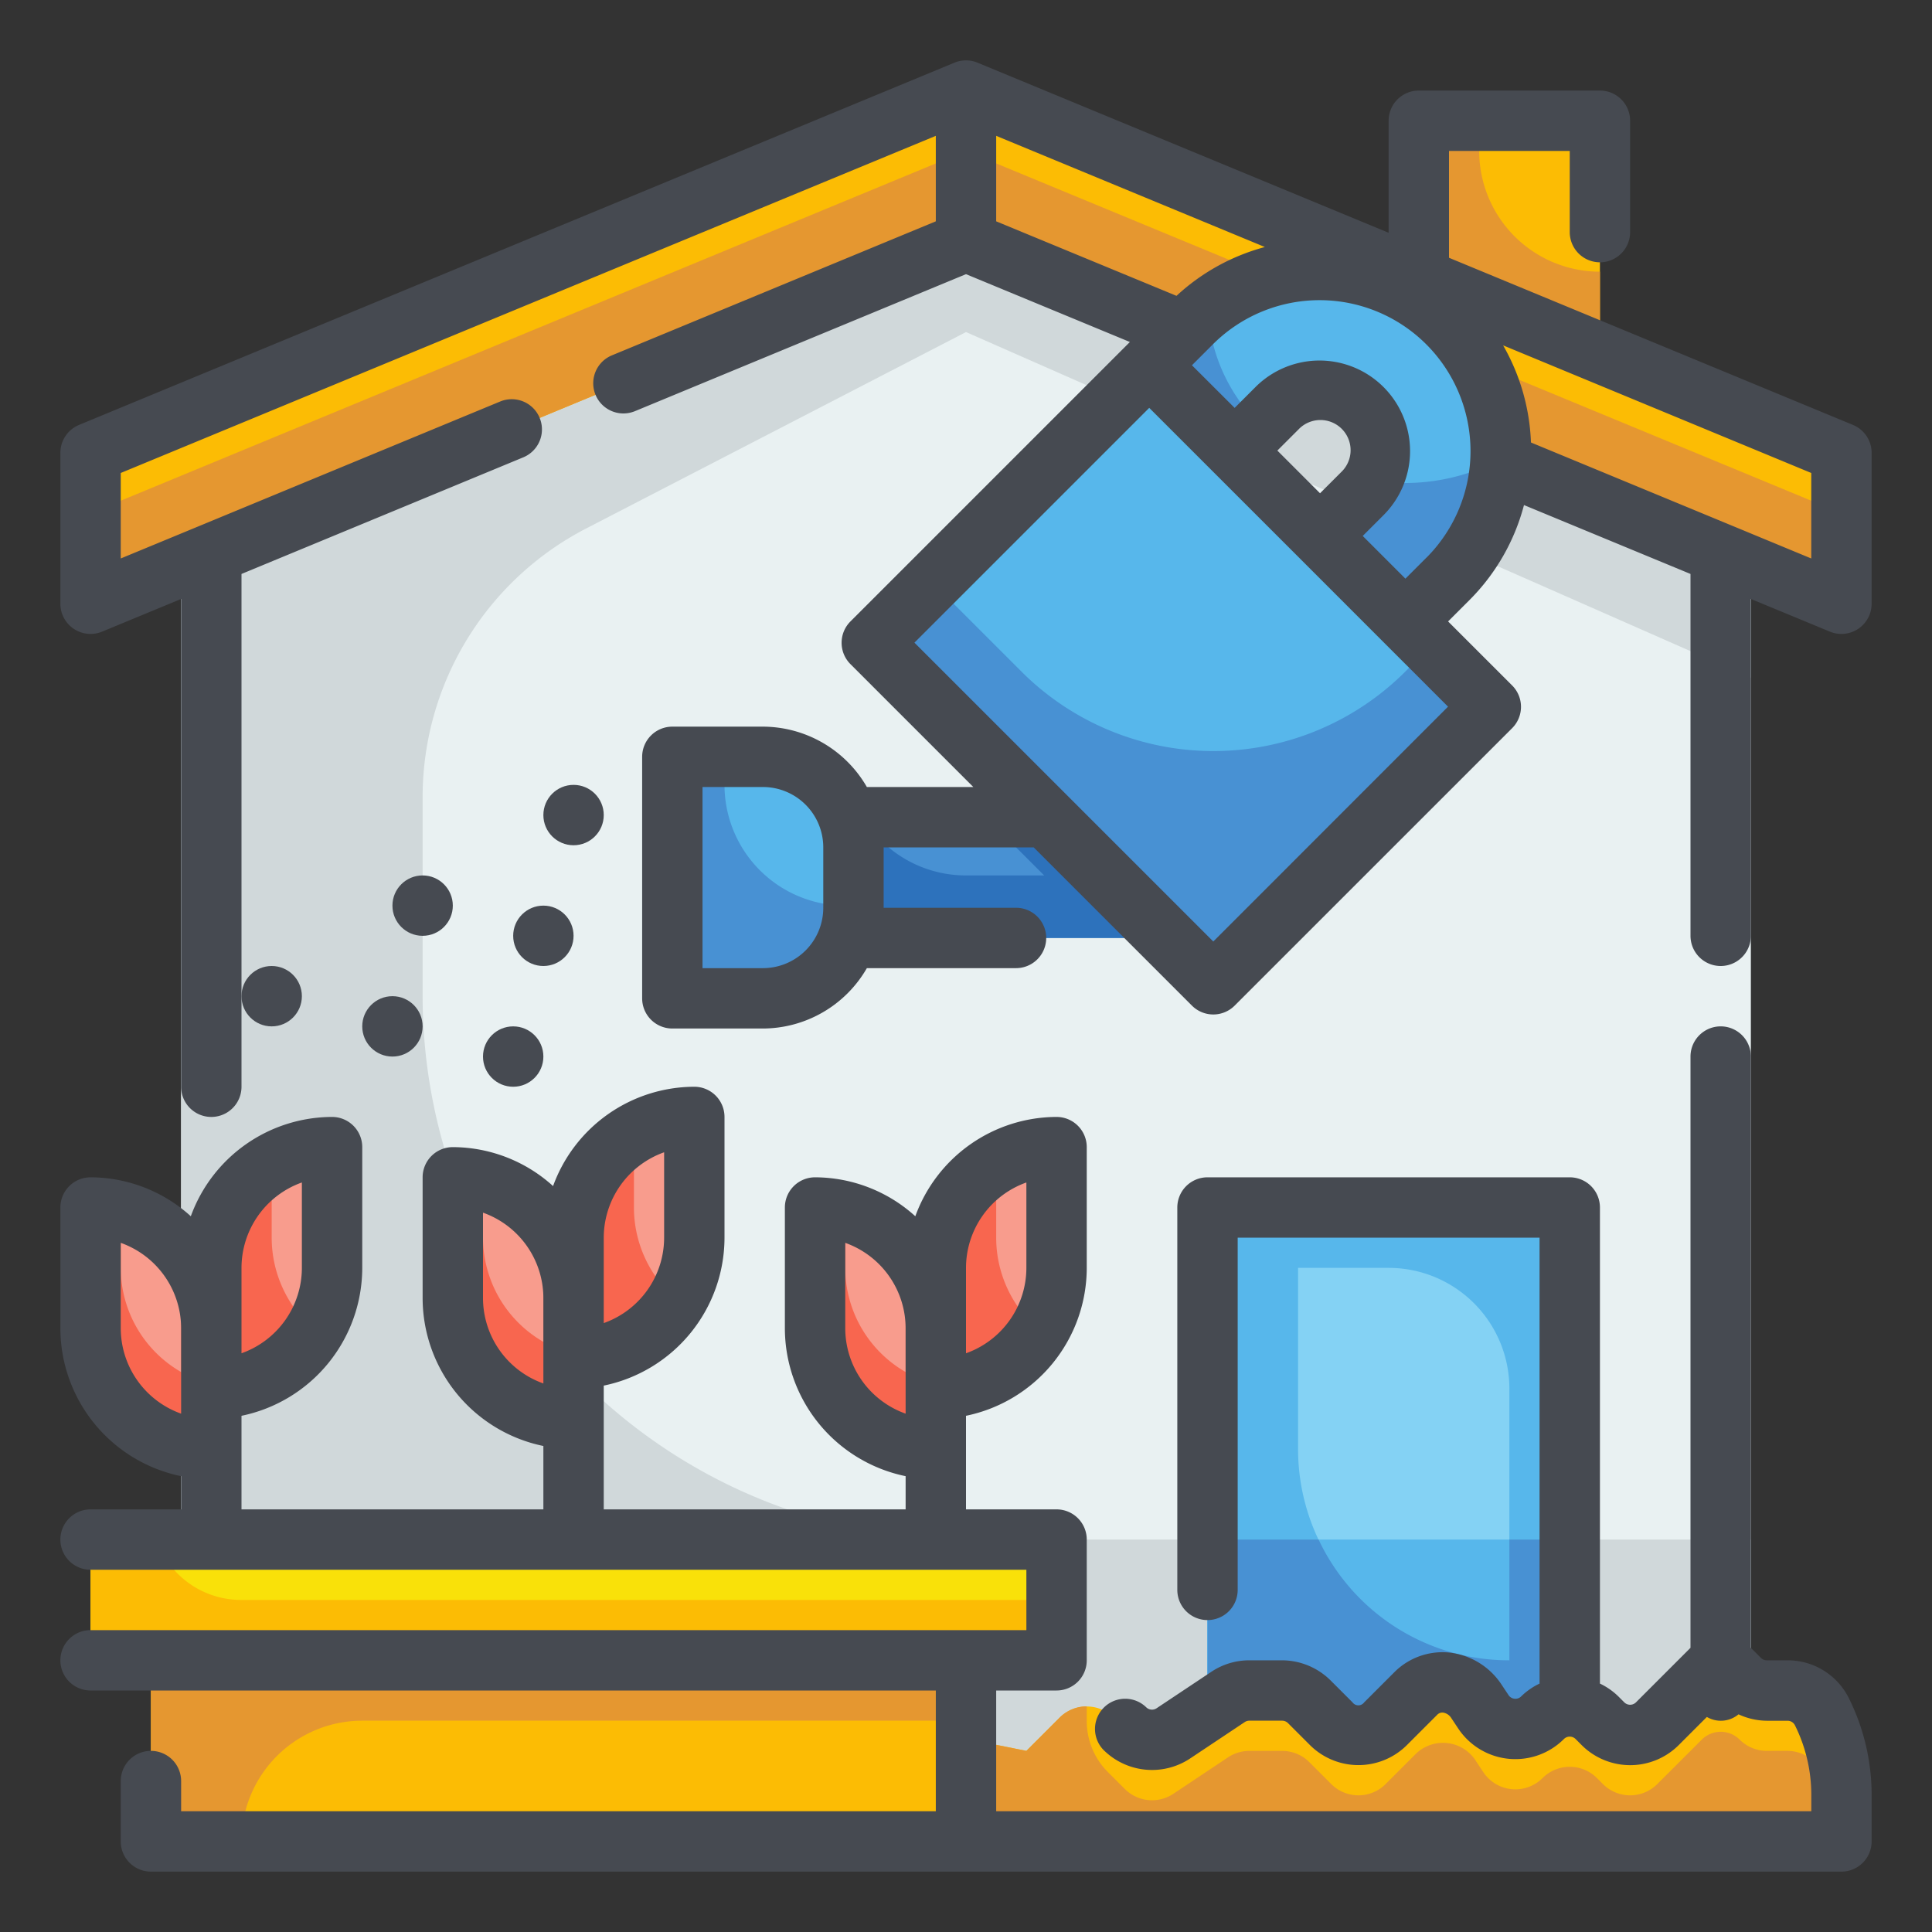 <svg height="512" viewBox="0 0 64 64" width="512" xmlns="http://www.w3.org/2000/svg"><rect x="0" y="0" width="64" height="64" fill="#333333" stroke="none"/><g id="Fill_Outline" data-name="Fill Outline"><g id="Color"><g><g><path d="m58 59h-52v-41l26-13 26 13z" fill="#e9f1f2"/><path d="m14 26.4v6.6a18 18 0 0 0 18 18h26v8h-52v-41l26-13 26 13v4.45l-26-11.45-12.59 6.51a10.018 10.018 0 0 0 -5.41 8.89z" fill="#d0d8da"/><path d="m47 4h6v10h-6z" fill="#fcbc04"/><path d="m49 5v-1h-2v10h6v-5a4 4 0 0 1 -4-4z" fill="#e59730"/><path d="m61 20-29-12v-5l29 12z" fill="#fcbc04"/><path d="m32 8-29 12v-5l29-12z" fill="#fcbc04"/><path d="m32 8 29 12v-3l-29-12z" fill="#e59730"/><path d="m3 20 29-12v-3l-29 12z" fill="#e59730"/><path d="m40 40h12v19h-12z" fill="#84d2f4"/><path d="m40 51h12v8h-12z" fill="#57b7eb"/><path d="m40 40v19h12v-19zm10 15a7 7 0 0 1 -7-7v-6h3a4 4 0 0 1 4 4z" fill="#57b7eb"/><path d="m50 51v4a6.97 6.97 0 0 1 -6.32-4h-3.68v8h12v-8z" fill="#4891d3"/></g><g><path d="m60.352 56.7a1.275 1.275 0 0 0 -1.139-.7h-.685a1.274 1.274 0 0 1 -.9-.373.887.887 0 0 0 -1.254 0l-1.474 1.473a1.273 1.273 0 0 1 -1.8 0l-.2-.2a1.274 1.274 0 0 0 -1.8 0 1.275 1.275 0 0 1 -1.963-.194l-.226-.34a1.291 1.291 0 0 0 -2.011-.266l-1 1a1.273 1.273 0 0 1 -1.8 0l-.726-.726a1.274 1.274 0 0 0 -.9-.373h-1.088a1.269 1.269 0 0 0 -.707.214l-1.81 1.207a1.274 1.274 0 0 1 -1.608-.16l-.36-.36a1.273 1.273 0 0 0 -1.8 0l-1.101 1.098-5-1v4h32v-1.551a6.139 6.139 0 0 0 -.648-2.745z" fill="#fcbc04"/><path d="m60.974 61a6.12 6.12 0 0 0 -.617-2.286 1.281 1.281 0 0 0 -1.144-.714h-.685a1.274 1.274 0 0 1 -.9-.373.887.887 0 0 0 -1.254 0l-1.474 1.473a1.273 1.273 0 0 1 -1.8 0l-.2-.2a1.274 1.274 0 0 0 -1.8 0 1.275 1.275 0 0 1 -1.963-.194l-.226-.34a1.291 1.291 0 0 0 -2.011-.266l-1 1a1.273 1.273 0 0 1 -1.8 0l-.726-.726a1.274 1.274 0 0 0 -.9-.373h-1.088a1.269 1.269 0 0 0 -.707.214l-1.81 1.207a1.274 1.274 0 0 1 -1.608-.16l-.36-.36-.194-.193a2.387 2.387 0 0 1 -.707-1.7v-.484a1.27 1.27 0 0 0 -.9.373l-1.1 1.102-5-1v4z" fill="#e59730"/><path d="m3 51h32v4h-32z" fill="#f9e109"/><path d="m5 55h27v6h-27z" fill="#fcbc04"/><path d="m27 40a4 4 0 0 1 4 4v4a0 0 0 0 1 0 0 4 4 0 0 1 -4-4v-4a0 0 0 0 1 0 0z" fill="#f89c8d"/><path d="m35 38a0 0 0 0 1 0 0v4a4 4 0 0 1 -4 4 0 0 0 0 1 0 0v-4a4 4 0 0 1 4-4z" fill="#f89c8d"/><path d="m35 53v2h-32v-4h2.18a2.968 2.968 0 0 0 2.82 2z" fill="#fcbc04"/><path d="m32 55v2h-20a4 4 0 0 0 -4 4h-3v-6z" fill="#e59730"/><path d="m34.42 44.06a3.97 3.97 0 0 1 -3.42 1.94v-4a3.98 3.98 0 0 1 2-3.46v2.46a4.012 4.012 0 0 0 1.42 3.06z" fill="#f8664f"/><path d="m30.056 41.447a3.88 3.88 0 0 0 -.056.553v3.45a3.984 3.984 0 0 1 -2-3.45v-1.87a3.657 3.657 0 0 0 -1-.13v4a4 4 0 0 0 4 4v-4a3.962 3.962 0 0 0 -.944-2.553z" fill="#f8664f"/><path d="m15 39a4 4 0 0 1 4 4v4a0 0 0 0 1 0 0 4 4 0 0 1 -4-4v-4a0 0 0 0 1 0 0z" fill="#f89c8d"/><path d="m23 37a0 0 0 0 1 0 0v4a4 4 0 0 1 -4 4 0 0 0 0 1 0 0v-4a4 4 0 0 1 4-4z" fill="#f89c8d"/><path d="m22.42 43.06a3.97 3.97 0 0 1 -3.42 1.94v-4a3.98 3.98 0 0 1 2-3.46v2.46a4.012 4.012 0 0 0 1.42 3.06z" fill="#f8664f"/><path d="m18.056 40.447a3.88 3.88 0 0 0 -.056.553v3.45a3.984 3.984 0 0 1 -2-3.45v-1.87a3.657 3.657 0 0 0 -1-.13v4a4 4 0 0 0 4 4v-4a3.962 3.962 0 0 0 -.944-2.553z" fill="#f8664f"/><path d="m3 40a4 4 0 0 1 4 4v4a0 0 0 0 1 0 0 4 4 0 0 1 -4-4v-4a0 0 0 0 1 0 0z" fill="#f89c8d"/><path d="m11 38a0 0 0 0 1 0 0v4a4 4 0 0 1 -4 4 0 0 0 0 1 0 0v-4a4 4 0 0 1 4-4z" fill="#f89c8d"/><g fill="#f8664f"><path d="m10.42 44.06a3.97 3.97 0 0 1 -3.42 1.94v-4a3.98 3.98 0 0 1 2-3.46v2.46a4.012 4.012 0 0 0 1.42 3.06z"/><path d="m6.056 41.447a3.88 3.88 0 0 0 -.056.553v3.45a3.984 3.984 0 0 1 -2-3.45v-1.87a3.657 3.657 0 0 0 -1-.13v4a4 4 0 0 0 4 4v-4a3.962 3.962 0 0 0 -.944-2.553z"/></g></g><g><path d="m31.272 22.071h4v14h-4z" fill="#4891d3" transform="matrix(0 -1 1 0 4.201 62.343)"/><path d="m40.27 27.07v4h-14v-4h2.31a3.986 3.986 0 0 0 3.42 1.93h2.59l-1.93-1.93z" fill="#2d72bc"/><path d="m32.632 14.354h13v16h-13z" fill="#57b7eb" transform="matrix(.707 -.707 .707 .707 -4.345 34.218)"/><path d="m21.272 26.071h8a0 0 0 0 1 0 0v3a3 3 0 0 1 -3 3h-2a3 3 0 0 1 -3-3v-3a0 0 0 0 1 0 0z" fill="#57b7eb" transform="matrix(0 -1 1 0 -3.799 54.343)"/><path d="m38.071 12.1 2.829 2.829 1.415-1.414a2 2 0 0 1 2.828 0 2 2 0 0 1 0 2.828l-1.414 1.414 2.828 2.829 1.415-1.414a6 6 0 0 0 0-8.486 6 6 0 0 0 -8.486 0z" fill="#57b7eb"/><g fill="#4891d3"><path d="m40.01 10.23a5.738 5.738 0 0 0 1.73 3.85l-.84.85-2.83-2.83 1.42-1.41a5.526 5.526 0 0 1 .52-.46z"/><path d="m49.7 15.22a5.914 5.914 0 0 1 -1.73 3.95l-1.41 1.42-2.83-2.83 1.41-1.42a2.123 2.123 0 0 0 .32-.42 7.066 7.066 0 0 0 1.04.08 6.791 6.791 0 0 0 3.2-.78z"/><path d="m49.38 23.41-9.19 9.2-11.31-11.32 2-2 2.95 2.95a8.993 8.993 0 0 0 12.73 0l.82-.83z"/><path d="m28.27 30v.07a3 3 0 0 1 -3 3h-3v-8h1.73v.93a4 4 0 0 0 4 4z"/></g></g></g></g><g id="Outline_copy" data-name="Outline copy"><g fill="#464a51"><path d="m61.382 14.076-13.382-5.537v-3.539h4v2.689a1 1 0 0 0 2 0v-3.689a1 1 0 0 0 -1-1h-6a1 1 0 0 0 -1 1v3.711l-13.618-5.635a1 1 0 0 0 -.764 0l-29 12a1 1 0 0 0 -.618.924v5a1 1 0 0 0 1.382.924l2.618-1.083v16.159a1 1 0 0 0 2 0v-16.987l9.334-3.863a1 1 0 1 0 -.764-1.85l-9.958 4.12-2.612 1.08v-2.832l27-11.168v2.832l-10.731 4.44a1 1 0 0 0 .383 1.924 1.012 1.012 0 0 0 .382-.076l10.966-4.538 5.429 2.247-9.257 9.257a1 1 0 0 0 0 1.414l4.071 4.071h-3.527a3.989 3.989 0 0 0 -3.444-2h-3a1 1 0 0 0 -1 1v8a1 1 0 0 0 1 1h3a3.987 3.987 0 0 0 3.444-2h4.941a1 1 0 0 0 0-2h-4.385v-2h4.971l5.242 5.242a1 1 0 0 0 1.414 0l9.193-9.192a1 1 0 0 0 0-1.414l-2.122-2.121.708-.708a6.947 6.947 0 0 0 1.806-3.147l5.516 2.282v11.987a1 1 0 0 0 2 0v-11.159l2.618 1.083a1 1 0 0 0 1.382-.924v-5a1 1 0 0 0 -.618-.924zm-36.11 17.995h-2v-6h2a2 2 0 0 1 2 2v2a2 2 0 0 1 -2 2zm13.701-22.271-5.973-2.468v-2.832l8.9 3.683a6.954 6.954 0 0 0 -2.927 1.617zm1.219 21.389-9.9-9.9 7.778-7.778 4.95 4.949 2.828 2.829 2.12 2.12zm4.243-15.556-.707.707-1.414-1.414.707-.707a1 1 0 1 1 1.414 1.414zm2.829 2.828-.708.708-1.414-1.415.707-.707a3 3 0 0 0 -4.243-4.242l-.707.707-1.414-1.412.707-.707a5 5 0 0 1 7.072 7.07zm12.736.039-2.609-1.08-6.676-2.762a6.982 6.982 0 0 0 -.922-3.217l10.207 4.227z"/><path d="m59.212 55h-.684a.276.276 0 0 1 -.194-.08l-.334-.334v-19.586a1 1 0 0 0 -2 0v19.586l-1.806 1.806a.275.275 0 0 1 -.388 0l-.2-.2a2.248 2.248 0 0 0 -.606-.421v-15.771a1 1 0 0 0 -1-1h-12a1 1 0 0 0 -1 1v12.667a1 1 0 0 0 2 0v-11.667h10v14.771a2.248 2.248 0 0 0 -.608.423.264.264 0 0 1 -.221.078.267.267 0 0 1 -.2-.121l-.226-.34a2.386 2.386 0 0 0 -1.745-1.069 2.254 2.254 0 0 0 -1.809.65l-1 1a.239.239 0 0 1 -.388 0l-.726-.726a2.29 2.29 0 0 0 -1.605-.666h-1.086a2.259 2.259 0 0 0 -1.261.382l-1.811 1.206a.274.274 0 0 1 -.346-.034 1 1 0 0 0 -1.414 1.414 2.28 2.28 0 0 0 2.87.284l1.811-1.207a.276.276 0 0 1 .151-.045h1.086a.276.276 0 0 1 .194.08l.726.726a2.276 2.276 0 0 0 3.216 0l1-1a.233.233 0 0 1 .2-.073.388.388 0 0 1 .272.187l.226.34a2.274 2.274 0 0 0 3.5.348.275.275 0 0 1 .388 0l.2.2a2.276 2.276 0 0 0 3.216 0l.932-.932a.913.913 0 0 0 1.049-.087 2.269 2.269 0 0 0 .939.213h.684a.274.274 0 0 1 .246.151 5.176 5.176 0 0 1 .542 2.3v.547h-27.002v-4h2a1 1 0 0 0 1-1v-4a1 1 0 0 0 -1-1h-3v-3.1a5.009 5.009 0 0 0 4-4.9v-4a1 1 0 0 0 -1-1 4.993 4.993 0 0 0 -4.679 3.29 4.964 4.964 0 0 0 -3.321-1.29 1 1 0 0 0 -1 1v4a5.009 5.009 0 0 0 4 4.9v1.1h-10v-4.1a5.009 5.009 0 0 0 4-4.9v-4a1 1 0 0 0 -1-1 4.993 4.993 0 0 0 -4.679 3.29 4.964 4.964 0 0 0 -3.321-1.29 1 1 0 0 0 -1 1v4a5.009 5.009 0 0 0 4 4.9v2.1h-10v-3.1a5.009 5.009 0 0 0 4-4.9v-4a1 1 0 0 0 -1-1 4.993 4.993 0 0 0 -4.679 3.29 4.964 4.964 0 0 0 -3.321-1.29 1 1 0 0 0 -1 1v4a5.009 5.009 0 0 0 4 4.9v1.1h-3a1 1 0 0 0 0 2h31v2h-31a1 1 0 0 0 0 2h28v4h-25v-1a1 1 0 0 0 -2 0v2a1 1 0 0 0 1 1h56a1 1 0 0 0 1-1v-1.551a7.187 7.187 0 0 0 -.753-3.192 2.261 2.261 0 0 0 -2.035-1.257zm-27.212-13a3.006 3.006 0 0 1 2-2.829v2.829a3.006 3.006 0 0 1 -2 2.829zm-4 2v-2.829a3.006 3.006 0 0 1 2 2.829v2.829a3.006 3.006 0 0 1 -2-2.829zm-8-3a3.006 3.006 0 0 1 2-2.829v2.829a3.006 3.006 0 0 1 -2 2.829zm-4 2v-2.829a3.006 3.006 0 0 1 2 2.829v2.829a3.006 3.006 0 0 1 -2-2.829zm-8-1a3.006 3.006 0 0 1 2-2.829v2.829a3.006 3.006 0 0 1 -2 2.829zm-4 2v-2.829a3.006 3.006 0 0 1 2 2.829v2.829a3.006 3.006 0 0 1 -2-2.829z"/><circle cx="19" cy="27" r="1"/><circle cx="14" cy="30" r="1"/><circle cx="9" cy="33" r="1"/><circle cx="13" cy="34" r="1"/><circle cx="18" cy="31" r="1"/><circle cx="17" cy="35" r="1"/></g></g></g></svg>